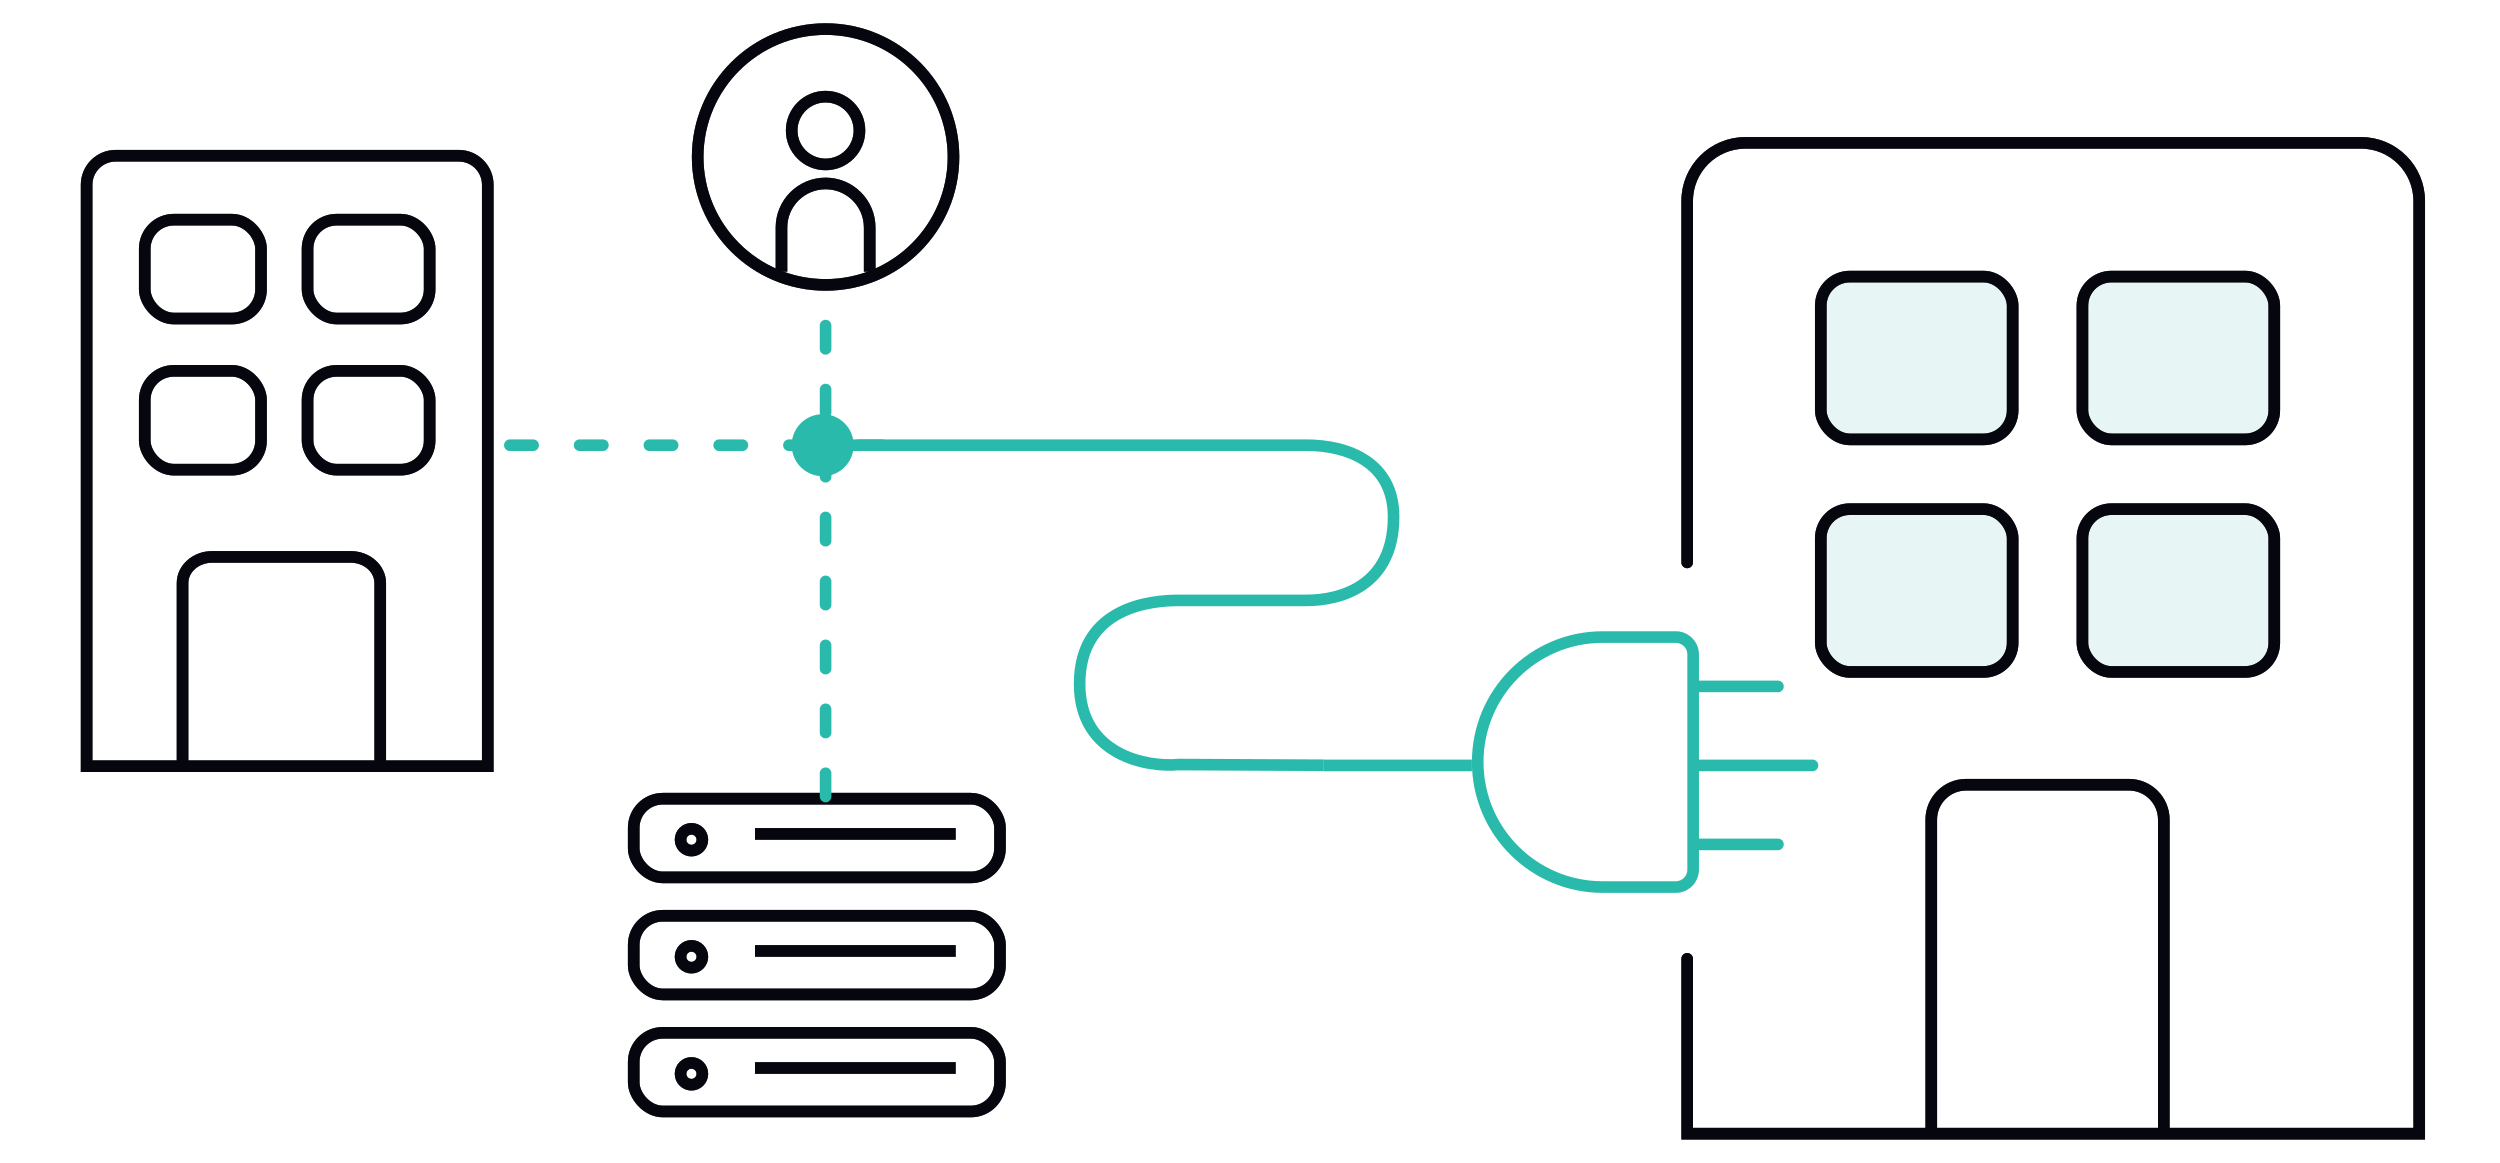<svg xmlns="http://www.w3.org/2000/svg" width="430" height="200" viewBox="0 0 430 200" fill="none"><path d="M290.195 96.732V74.68V34.574C290.195 29.051 294.672 24.574 300.195 24.574H406.105C411.627 24.574 416.105 29.051 416.105 34.574V194.997H290.195V174.944V164.917" stroke="#0F1229" stroke-width="2" stroke-linecap="round"></path><path d="M290.195 96.732V74.68V34.574C290.195 29.051 294.672 24.574 300.195 24.574H406.105C411.627 24.574 416.105 29.051 416.105 34.574V194.997H290.195V174.944V164.917" stroke="black" stroke-opacity="0.2" stroke-width="2" stroke-linecap="round"></path><path d="M290.195 96.732V74.68V34.574C290.195 29.051 294.672 24.574 300.195 24.574H406.105C411.627 24.574 416.105 29.051 416.105 34.574V194.997H290.195V174.944V164.917" stroke="black" stroke-opacity="0.2" stroke-width="2" stroke-linecap="round"></path><path d="M290.195 96.732V74.68V34.574C290.195 29.051 294.672 24.574 300.195 24.574H406.105C411.627 24.574 416.105 29.051 416.105 34.574V194.997H290.195V174.944V164.917" stroke="black" stroke-opacity="0.2" stroke-width="2" stroke-linecap="round"></path><path d="M290.195 96.732V74.68V34.574C290.195 29.051 294.672 24.574 300.195 24.574H406.105C411.627 24.574 416.105 29.051 416.105 34.574V194.997H290.195V174.944V164.917" stroke="black" stroke-opacity="0.2" stroke-width="2" stroke-linecap="round"></path><path d="M290.195 96.732V74.68V34.574C290.195 29.051 294.672 24.574 300.195 24.574H406.105C411.627 24.574 416.105 29.051 416.105 34.574V194.997H290.195V174.944V164.917" stroke="black" stroke-opacity="0.2" stroke-width="2" stroke-linecap="round"></path><rect x="313.176" y="47.574" width="33" height="28" rx="5" fill="#87D0C9" fill-opacity="0.2"></rect><rect x="313.176" y="47.574" width="33" height="28" rx="5" stroke="#0F1229" stroke-width="2"></rect><rect x="313.176" y="47.574" width="33" height="28" rx="5" stroke="black" stroke-opacity="0.2" stroke-width="2"></rect><rect x="313.176" y="47.574" width="33" height="28" rx="5" stroke="black" stroke-opacity="0.2" stroke-width="2"></rect><rect x="313.176" y="47.574" width="33" height="28" rx="5" stroke="black" stroke-opacity="0.2" stroke-width="2"></rect><rect x="313.176" y="47.574" width="33" height="28" rx="5" stroke="black" stroke-opacity="0.2" stroke-width="2"></rect><rect x="313.176" y="47.574" width="33" height="28" rx="5" stroke="black" stroke-opacity="0.2" stroke-width="2"></rect><rect x="313.176" y="87.574" width="33" height="28" rx="5" fill="#87D0C9" fill-opacity="0.2"></rect><rect x="313.176" y="87.574" width="33" height="28" rx="5" stroke="#0F1229" stroke-width="2"></rect><rect x="313.176" y="87.574" width="33" height="28" rx="5" stroke="black" stroke-opacity="0.2" stroke-width="2"></rect><rect x="313.176" y="87.574" width="33" height="28" rx="5" stroke="black" stroke-opacity="0.2" stroke-width="2"></rect><rect x="313.176" y="87.574" width="33" height="28" rx="5" stroke="black" stroke-opacity="0.2" stroke-width="2"></rect><rect x="313.176" y="87.574" width="33" height="28" rx="5" stroke="black" stroke-opacity="0.2" stroke-width="2"></rect><rect x="313.176" y="87.574" width="33" height="28" rx="5" stroke="black" stroke-opacity="0.2" stroke-width="2"></rect><path d="M372.176 194.974V140.974C372.176 137.66 369.489 134.974 366.176 134.974H338.176C334.862 134.974 332.176 137.66 332.176 140.974V194.974" stroke="#0F1229" stroke-width="2"></path><path d="M372.176 194.974V140.974C372.176 137.66 369.489 134.974 366.176 134.974H338.176C334.862 134.974 332.176 137.66 332.176 140.974V194.974" stroke="black" stroke-opacity="0.2" stroke-width="2"></path><path d="M372.176 194.974V140.974C372.176 137.66 369.489 134.974 366.176 134.974H338.176C334.862 134.974 332.176 137.66 332.176 140.974V194.974" stroke="black" stroke-opacity="0.2" stroke-width="2"></path><path d="M372.176 194.974V140.974C372.176 137.66 369.489 134.974 366.176 134.974H338.176C334.862 134.974 332.176 137.66 332.176 140.974V194.974" stroke="black" stroke-opacity="0.2" stroke-width="2"></path><path d="M372.176 194.974V140.974C372.176 137.66 369.489 134.974 366.176 134.974H338.176C334.862 134.974 332.176 137.66 332.176 140.974V194.974" stroke="black" stroke-opacity="0.2" stroke-width="2"></path><path d="M372.176 194.974V140.974C372.176 137.66 369.489 134.974 366.176 134.974H338.176C334.862 134.974 332.176 137.66 332.176 140.974V194.974" stroke="black" stroke-opacity="0.2" stroke-width="2"></path><rect x="358.176" y="47.574" width="33" height="28" rx="5" fill="#87D0C9" fill-opacity="0.2"></rect><rect x="358.176" y="47.574" width="33" height="28" rx="5" stroke="#0F1229" stroke-width="2"></rect><rect x="358.176" y="47.574" width="33" height="28" rx="5" stroke="black" stroke-opacity="0.2" stroke-width="2"></rect><rect x="358.176" y="47.574" width="33" height="28" rx="5" stroke="black" stroke-opacity="0.2" stroke-width="2"></rect><rect x="358.176" y="47.574" width="33" height="28" rx="5" stroke="black" stroke-opacity="0.2" stroke-width="2"></rect><rect x="358.176" y="47.574" width="33" height="28" rx="5" stroke="black" stroke-opacity="0.2" stroke-width="2"></rect><rect x="358.176" y="47.574" width="33" height="28" rx="5" stroke="black" stroke-opacity="0.2" stroke-width="2"></rect><rect x="358.176" y="87.574" width="33" height="28" rx="5" fill="#87D0C9" fill-opacity="0.2"></rect><rect x="358.176" y="87.574" width="33" height="28" rx="5" stroke="#0F1229" stroke-width="2"></rect><rect x="358.176" y="87.574" width="33" height="28" rx="5" stroke="black" stroke-opacity="0.2" stroke-width="2"></rect><rect x="358.176" y="87.574" width="33" height="28" rx="5" stroke="black" stroke-opacity="0.2" stroke-width="2"></rect><rect x="358.176" y="87.574" width="33" height="28" rx="5" stroke="black" stroke-opacity="0.2" stroke-width="2"></rect><rect x="358.176" y="87.574" width="33" height="28" rx="5" stroke="black" stroke-opacity="0.2" stroke-width="2"></rect><rect x="358.176" y="87.574" width="33" height="28" rx="5" stroke="black" stroke-opacity="0.2" stroke-width="2"></rect><line x1="253.164" y1="131.649" x2="227.692" y2="131.649" stroke="#29BAAB" stroke-width="2"></line><path d="M291.223 112.574L291.223 149.574C291.223 151.231 289.88 152.574 288.223 152.574L275.666 152.574C263.792 152.574 254.166 142.948 254.166 131.074C254.166 119.2 263.792 109.574 275.666 109.574L288.223 109.574C289.88 109.574 291.223 110.917 291.223 112.574Z" stroke="#29BAAB" stroke-width="2"></path><path d="M311.75 131.649L291.373 131.649" stroke="#29BAAB" stroke-width="2" stroke-linecap="round"></path><path d="M305.805 118.064L291.371 118.064" stroke="#29BAAB" stroke-width="2" stroke-linecap="round"></path><path d="M305.805 145.234L291.371 145.234" stroke="#29BAAB" stroke-width="2" stroke-linecap="round"></path><path d="M202.695 131.503L202.7 130.503L202.65 130.503L202.599 130.508L202.695 131.503ZM224.695 76.574V77.574V76.574ZM136.167 76.574C136.167 79.519 138.554 81.907 141.5 81.907C144.446 81.907 146.833 79.519 146.833 76.574C146.833 73.628 144.446 71.241 141.5 71.241C138.554 71.241 136.167 73.628 136.167 76.574ZM227.695 131.624L227.7 130.624L202.7 130.503L202.695 131.503L202.69 132.503L227.69 132.624L227.695 131.624ZM202.695 131.503L202.599 130.508C200.079 130.75 196.044 130.379 192.681 128.511C189.389 126.684 186.695 123.411 186.695 117.643H185.695H184.695C184.695 124.195 187.835 128.109 191.71 130.26C195.513 132.371 199.978 132.769 202.791 132.499L202.695 131.503ZM185.695 117.643H186.695C186.695 114.468 187.437 112.091 188.565 110.298C189.695 108.503 191.252 107.234 192.971 106.337C196.439 104.526 200.491 104.269 202.695 104.269V103.269V102.269C200.4 102.269 195.951 102.525 192.045 104.564C190.076 105.592 188.226 107.082 186.872 109.233C185.517 111.387 184.695 114.144 184.695 117.643H185.695ZM202.695 103.269V104.269H224.695V103.269V102.269H202.695V103.269ZM224.695 103.269V104.269C227.809 104.269 231.791 103.607 235.022 101.326C238.311 99.004 240.695 95.093 240.695 88.894H239.695H238.695C238.695 94.504 236.579 97.779 233.869 99.692C231.1 101.647 227.582 102.269 224.695 102.269V103.269ZM239.695 88.894H240.695C240.695 83.836 238.527 80.442 235.372 78.358C232.274 76.311 228.306 75.574 224.695 75.574V76.574V77.574C228.084 77.574 231.616 78.274 234.269 80.026C236.864 81.741 238.695 84.507 238.695 88.894H239.695ZM224.695 76.574V75.574H141.5L141.5 76.574L141.5 77.574H224.695V76.574Z" fill="#29BAAB"></path><circle cx="142" cy="27.003" r="22" stroke="#0F1229" stroke-width="2" stroke-linecap="round"></circle><circle cx="142" cy="27.003" r="22" stroke="black" stroke-opacity="0.2" stroke-width="2" stroke-linecap="round"></circle><circle cx="142" cy="27.003" r="22" stroke="black" stroke-opacity="0.2" stroke-width="2" stroke-linecap="round"></circle><circle cx="142" cy="27.003" r="22" stroke="black" stroke-opacity="0.2" stroke-width="2" stroke-linecap="round"></circle><circle cx="142" cy="27.003" r="22" stroke="black" stroke-opacity="0.2" stroke-width="2" stroke-linecap="round"></circle><circle cx="142" cy="27.003" r="22" stroke="black" stroke-opacity="0.2" stroke-width="2" stroke-linecap="round"></circle><circle cx="141.999" cy="22.452" r="5.828" stroke="#0F1229" stroke-width="2"></circle><circle cx="141.999" cy="22.452" r="5.828" stroke="black" stroke-opacity="0.2" stroke-width="2"></circle><circle cx="141.999" cy="22.452" r="5.828" stroke="black" stroke-opacity="0.2" stroke-width="2"></circle><circle cx="141.999" cy="22.452" r="5.828" stroke="black" stroke-opacity="0.2" stroke-width="2"></circle><circle cx="141.999" cy="22.452" r="5.828" stroke="black" stroke-opacity="0.2" stroke-width="2"></circle><circle cx="141.999" cy="22.452" r="5.828" stroke="black" stroke-opacity="0.2" stroke-width="2"></circle><path d="M149.586 46.727V39.141C149.586 34.952 146.19 31.555 142 31.555C137.811 31.555 134.414 34.952 134.414 39.141V46.727" stroke="#0F1229" stroke-width="2"></path><path d="M149.586 46.727V39.141C149.586 34.952 146.19 31.555 142 31.555C137.811 31.555 134.414 34.952 134.414 39.141V46.727" stroke="black" stroke-opacity="0.2" stroke-width="2"></path><path d="M149.586 46.727V39.141C149.586 34.952 146.19 31.555 142 31.555C137.811 31.555 134.414 34.952 134.414 39.141V46.727" stroke="black" stroke-opacity="0.2" stroke-width="2"></path><path d="M149.586 46.727V39.141C149.586 34.952 146.19 31.555 142 31.555C137.811 31.555 134.414 34.952 134.414 39.141V46.727" stroke="black" stroke-opacity="0.2" stroke-width="2"></path><path d="M149.586 46.727V39.141C149.586 34.952 146.19 31.555 142 31.555C137.811 31.555 134.414 34.952 134.414 39.141V46.727" stroke="black" stroke-opacity="0.2" stroke-width="2"></path><path d="M149.586 46.727V39.141C149.586 34.952 146.19 31.555 142 31.555C137.811 31.555 134.414 34.952 134.414 39.141V46.727" stroke="black" stroke-opacity="0.2" stroke-width="2"></path><line x1="151.695" y1="76.574" x2="84.695" y2="76.574" stroke="#29BAAB" stroke-width="2" stroke-linecap="round" stroke-dasharray="4 8"></line><rect x="24.898" y="37.785" width="20" height="17" rx="5" stroke="#0F1229" stroke-width="2"></rect><rect x="24.898" y="37.785" width="20" height="17" rx="5" stroke="black" stroke-opacity="0.2" stroke-width="2"></rect><rect x="24.898" y="37.785" width="20" height="17" rx="5" stroke="black" stroke-opacity="0.2" stroke-width="2"></rect><rect x="24.898" y="37.785" width="20" height="17" rx="5" stroke="black" stroke-opacity="0.2" stroke-width="2"></rect><rect x="24.898" y="37.785" width="20" height="17" rx="5" stroke="black" stroke-opacity="0.2" stroke-width="2"></rect><rect x="24.898" y="37.785" width="20" height="17" rx="5" stroke="black" stroke-opacity="0.2" stroke-width="2"></rect><rect x="24.898" y="63.785" width="20" height="17" rx="5" stroke="#0F1229" stroke-width="2"></rect><rect x="24.898" y="63.785" width="20" height="17" rx="5" stroke="black" stroke-opacity="0.2" stroke-width="2"></rect><rect x="24.898" y="63.785" width="20" height="17" rx="5" stroke="black" stroke-opacity="0.2" stroke-width="2"></rect><rect x="24.898" y="63.785" width="20" height="17" rx="5" stroke="black" stroke-opacity="0.2" stroke-width="2"></rect><rect x="24.898" y="63.785" width="20" height="17" rx="5" stroke="black" stroke-opacity="0.2" stroke-width="2"></rect><rect x="24.898" y="63.785" width="20" height="17" rx="5" stroke="black" stroke-opacity="0.2" stroke-width="2"></rect><path d="M65.398 131.785V100.285C65.398 97.8 63.115 95.785 60.298 95.785H36.498C33.682 95.785 31.398 97.8 31.398 100.285V131.785" stroke="#0F1229" stroke-width="2"></path><path d="M65.398 131.785V100.285C65.398 97.8 63.115 95.785 60.298 95.785H36.498C33.682 95.785 31.398 97.8 31.398 100.285V131.785" stroke="black" stroke-opacity="0.2" stroke-width="2"></path><path d="M65.398 131.785V100.285C65.398 97.8 63.115 95.785 60.298 95.785H36.498C33.682 95.785 31.398 97.8 31.398 100.285V131.785" stroke="black" stroke-opacity="0.2" stroke-width="2"></path><path d="M65.398 131.785V100.285C65.398 97.8 63.115 95.785 60.298 95.785H36.498C33.682 95.785 31.398 97.8 31.398 100.285V131.785" stroke="black" stroke-opacity="0.2" stroke-width="2"></path><path d="M65.398 131.785V100.285C65.398 97.8 63.115 95.785 60.298 95.785H36.498C33.682 95.785 31.398 97.8 31.398 100.285V131.785" stroke="black" stroke-opacity="0.2" stroke-width="2"></path><path d="M65.398 131.785V100.285C65.398 97.8 63.115 95.785 60.298 95.785H36.498C33.682 95.785 31.398 97.8 31.398 100.285V131.785" stroke="black" stroke-opacity="0.2" stroke-width="2"></path><rect x="52.898" y="37.785" width="21" height="17" rx="5" stroke="#0F1229" stroke-width="2"></rect><rect x="52.898" y="37.785" width="21" height="17" rx="5" stroke="black" stroke-opacity="0.2" stroke-width="2"></rect><rect x="52.898" y="37.785" width="21" height="17" rx="5" stroke="black" stroke-opacity="0.2" stroke-width="2"></rect><rect x="52.898" y="37.785" width="21" height="17" rx="5" stroke="black" stroke-opacity="0.2" stroke-width="2"></rect><rect x="52.898" y="37.785" width="21" height="17" rx="5" stroke="black" stroke-opacity="0.2" stroke-width="2"></rect><rect x="52.898" y="37.785" width="21" height="17" rx="5" stroke="black" stroke-opacity="0.2" stroke-width="2"></rect><rect x="52.898" y="63.785" width="21" height="17" rx="5" stroke="#0F1229" stroke-width="2"></rect><rect x="52.898" y="63.785" width="21" height="17" rx="5" stroke="black" stroke-opacity="0.2" stroke-width="2"></rect><rect x="52.898" y="63.785" width="21" height="17" rx="5" stroke="black" stroke-opacity="0.2" stroke-width="2"></rect><rect x="52.898" y="63.785" width="21" height="17" rx="5" stroke="black" stroke-opacity="0.2" stroke-width="2"></rect><rect x="52.898" y="63.785" width="21" height="17" rx="5" stroke="black" stroke-opacity="0.2" stroke-width="2"></rect><rect x="52.898" y="63.785" width="21" height="17" rx="5" stroke="black" stroke-opacity="0.2" stroke-width="2"></rect><path d="M19.898 26.785H78.898C81.66 26.785 83.898 29.024 83.898 31.785V131.785H14.898V31.785C14.898 29.024 17.137 26.785 19.898 26.785Z" stroke="#0F1229" stroke-width="2"></path><path d="M19.898 26.785H78.898C81.66 26.785 83.898 29.024 83.898 31.785V131.785H14.898V31.785C14.898 29.024 17.137 26.785 19.898 26.785Z" stroke="black" stroke-opacity="0.2" stroke-width="2"></path><path d="M19.898 26.785H78.898C81.66 26.785 83.898 29.024 83.898 31.785V131.785H14.898V31.785C14.898 29.024 17.137 26.785 19.898 26.785Z" stroke="black" stroke-opacity="0.2" stroke-width="2"></path><path d="M19.898 26.785H78.898C81.66 26.785 83.898 29.024 83.898 31.785V131.785H14.898V31.785C14.898 29.024 17.137 26.785 19.898 26.785Z" stroke="black" stroke-opacity="0.2" stroke-width="2"></path><path d="M19.898 26.785H78.898C81.66 26.785 83.898 29.024 83.898 31.785V131.785H14.898V31.785C14.898 29.024 17.137 26.785 19.898 26.785Z" stroke="black" stroke-opacity="0.2" stroke-width="2"></path><path d="M19.898 26.785H78.898C81.66 26.785 83.898 29.024 83.898 31.785V131.785H14.898V31.785C14.898 29.024 17.137 26.785 19.898 26.785Z" stroke="black" stroke-opacity="0.2" stroke-width="2"></path><rect x="109" y="137.378" width="63" height="13.531" rx="5" stroke="#0F1229" stroke-width="2"></rect><rect x="109" y="137.378" width="63" height="13.531" rx="5" stroke="black" stroke-opacity="0.2" stroke-width="2"></rect><rect x="109" y="137.378" width="63" height="13.531" rx="5" stroke="black" stroke-opacity="0.2" stroke-width="2"></rect><rect x="109" y="137.378" width="63" height="13.531" rx="5" stroke="black" stroke-opacity="0.2" stroke-width="2"></rect><rect x="109" y="137.378" width="63" height="13.531" rx="5" stroke="black" stroke-opacity="0.2" stroke-width="2"></rect><rect x="109" y="137.378" width="63" height="13.531" rx="5" stroke="black" stroke-opacity="0.2" stroke-width="2"></rect><rect x="109" y="157.511" width="63" height="13.531" rx="5" stroke="#0F1229" stroke-width="2"></rect><rect x="109" y="157.511" width="63" height="13.531" rx="5" stroke="black" stroke-opacity="0.2" stroke-width="2"></rect><rect x="109" y="157.511" width="63" height="13.531" rx="5" stroke="black" stroke-opacity="0.2" stroke-width="2"></rect><rect x="109" y="157.511" width="63" height="13.531" rx="5" stroke="black" stroke-opacity="0.2" stroke-width="2"></rect><rect x="109" y="157.511" width="63" height="13.531" rx="5" stroke="black" stroke-opacity="0.2" stroke-width="2"></rect><rect x="109" y="157.511" width="63" height="13.531" rx="5" stroke="black" stroke-opacity="0.2" stroke-width="2"></rect><rect x="109" y="177.644" width="63" height="13.531" rx="5" stroke="#0F1229" stroke-width="2"></rect><rect x="109" y="177.644" width="63" height="13.531" rx="5" stroke="black" stroke-opacity="0.2" stroke-width="2"></rect><rect x="109" y="177.644" width="63" height="13.531" rx="5" stroke="black" stroke-opacity="0.2" stroke-width="2"></rect><rect x="109" y="177.644" width="63" height="13.531" rx="5" stroke="black" stroke-opacity="0.2" stroke-width="2"></rect><rect x="109" y="177.644" width="63" height="13.531" rx="5" stroke="black" stroke-opacity="0.2" stroke-width="2"></rect><rect x="109" y="177.644" width="63" height="13.531" rx="5" stroke="black" stroke-opacity="0.2" stroke-width="2"></rect><line x1="129.859" y1="143.431" x2="164.373" y2="143.431" stroke="#0F1229" stroke-width="2"></line><line x1="129.859" y1="143.431" x2="164.373" y2="143.431" stroke="black" stroke-opacity="0.2" stroke-width="2"></line><line x1="129.859" y1="143.431" x2="164.373" y2="143.431" stroke="black" stroke-opacity="0.2" stroke-width="2"></line><line x1="129.859" y1="143.431" x2="164.373" y2="143.431" stroke="black" stroke-opacity="0.2" stroke-width="2"></line><line x1="129.859" y1="143.431" x2="164.373" y2="143.431" stroke="black" stroke-opacity="0.2" stroke-width="2"></line><line x1="129.859" y1="143.431" x2="164.373" y2="143.431" stroke="black" stroke-opacity="0.2" stroke-width="2"></line><line x1="129.859" y1="163.564" x2="164.373" y2="163.564" stroke="#0F1229" stroke-width="2"></line><line x1="129.859" y1="163.564" x2="164.373" y2="163.564" stroke="black" stroke-opacity="0.2" stroke-width="2"></line><line x1="129.859" y1="163.564" x2="164.373" y2="163.564" stroke="black" stroke-opacity="0.2" stroke-width="2"></line><line x1="129.859" y1="163.564" x2="164.373" y2="163.564" stroke="black" stroke-opacity="0.2" stroke-width="2"></line><line x1="129.859" y1="163.564" x2="164.373" y2="163.564" stroke="black" stroke-opacity="0.2" stroke-width="2"></line><line x1="129.859" y1="163.564" x2="164.373" y2="163.564" stroke="black" stroke-opacity="0.2" stroke-width="2"></line><line x1="129.859" y1="183.697" x2="164.373" y2="183.697" stroke="#0F1229" stroke-width="2"></line><line x1="129.859" y1="183.697" x2="164.373" y2="183.697" stroke="black" stroke-opacity="0.2" stroke-width="2"></line><line x1="129.859" y1="183.697" x2="164.373" y2="183.697" stroke="black" stroke-opacity="0.2" stroke-width="2"></line><line x1="129.859" y1="183.697" x2="164.373" y2="183.697" stroke="black" stroke-opacity="0.2" stroke-width="2"></line><line x1="129.859" y1="183.697" x2="164.373" y2="183.697" stroke="black" stroke-opacity="0.2" stroke-width="2"></line><line x1="129.859" y1="183.697" x2="164.373" y2="183.697" stroke="black" stroke-opacity="0.2" stroke-width="2"></line><circle cx="118.931" cy="144.431" r="1.876" stroke="#0F1229" stroke-width="2"></circle><circle cx="118.931" cy="144.431" r="1.876" stroke="black" stroke-opacity="0.2" stroke-width="2"></circle><circle cx="118.931" cy="144.431" r="1.876" stroke="black" stroke-opacity="0.2" stroke-width="2"></circle><circle cx="118.931" cy="144.431" r="1.876" stroke="black" stroke-opacity="0.2" stroke-width="2"></circle><circle cx="118.931" cy="144.431" r="1.876" stroke="black" stroke-opacity="0.2" stroke-width="2"></circle><circle cx="118.931" cy="144.431" r="1.876" stroke="black" stroke-opacity="0.2" stroke-width="2"></circle><circle cx="118.931" cy="164.564" r="1.876" stroke="#0F1229" stroke-width="2"></circle><circle cx="118.931" cy="164.564" r="1.876" stroke="black" stroke-opacity="0.2" stroke-width="2"></circle><circle cx="118.931" cy="164.564" r="1.876" stroke="black" stroke-opacity="0.2" stroke-width="2"></circle><circle cx="118.931" cy="164.564" r="1.876" stroke="black" stroke-opacity="0.2" stroke-width="2"></circle><circle cx="118.931" cy="164.564" r="1.876" stroke="black" stroke-opacity="0.2" stroke-width="2"></circle><circle cx="118.931" cy="164.564" r="1.876" stroke="black" stroke-opacity="0.2" stroke-width="2"></circle><circle cx="118.931" cy="184.697" r="1.876" stroke="#0F1229" stroke-width="2"></circle><circle cx="118.931" cy="184.697" r="1.876" stroke="black" stroke-opacity="0.2" stroke-width="2"></circle><circle cx="118.931" cy="184.697" r="1.876" stroke="black" stroke-opacity="0.2" stroke-width="2"></circle><circle cx="118.931" cy="184.697" r="1.876" stroke="black" stroke-opacity="0.2" stroke-width="2"></circle><circle cx="118.931" cy="184.697" r="1.876" stroke="black" stroke-opacity="0.2" stroke-width="2"></circle><circle cx="118.931" cy="184.697" r="1.876" stroke="black" stroke-opacity="0.2" stroke-width="2"></circle><path d="M142 137L142 50" stroke="#29BAAB" stroke-width="2" stroke-linecap="round" stroke-linejoin="round" stroke-dasharray="4 7"></path></svg>